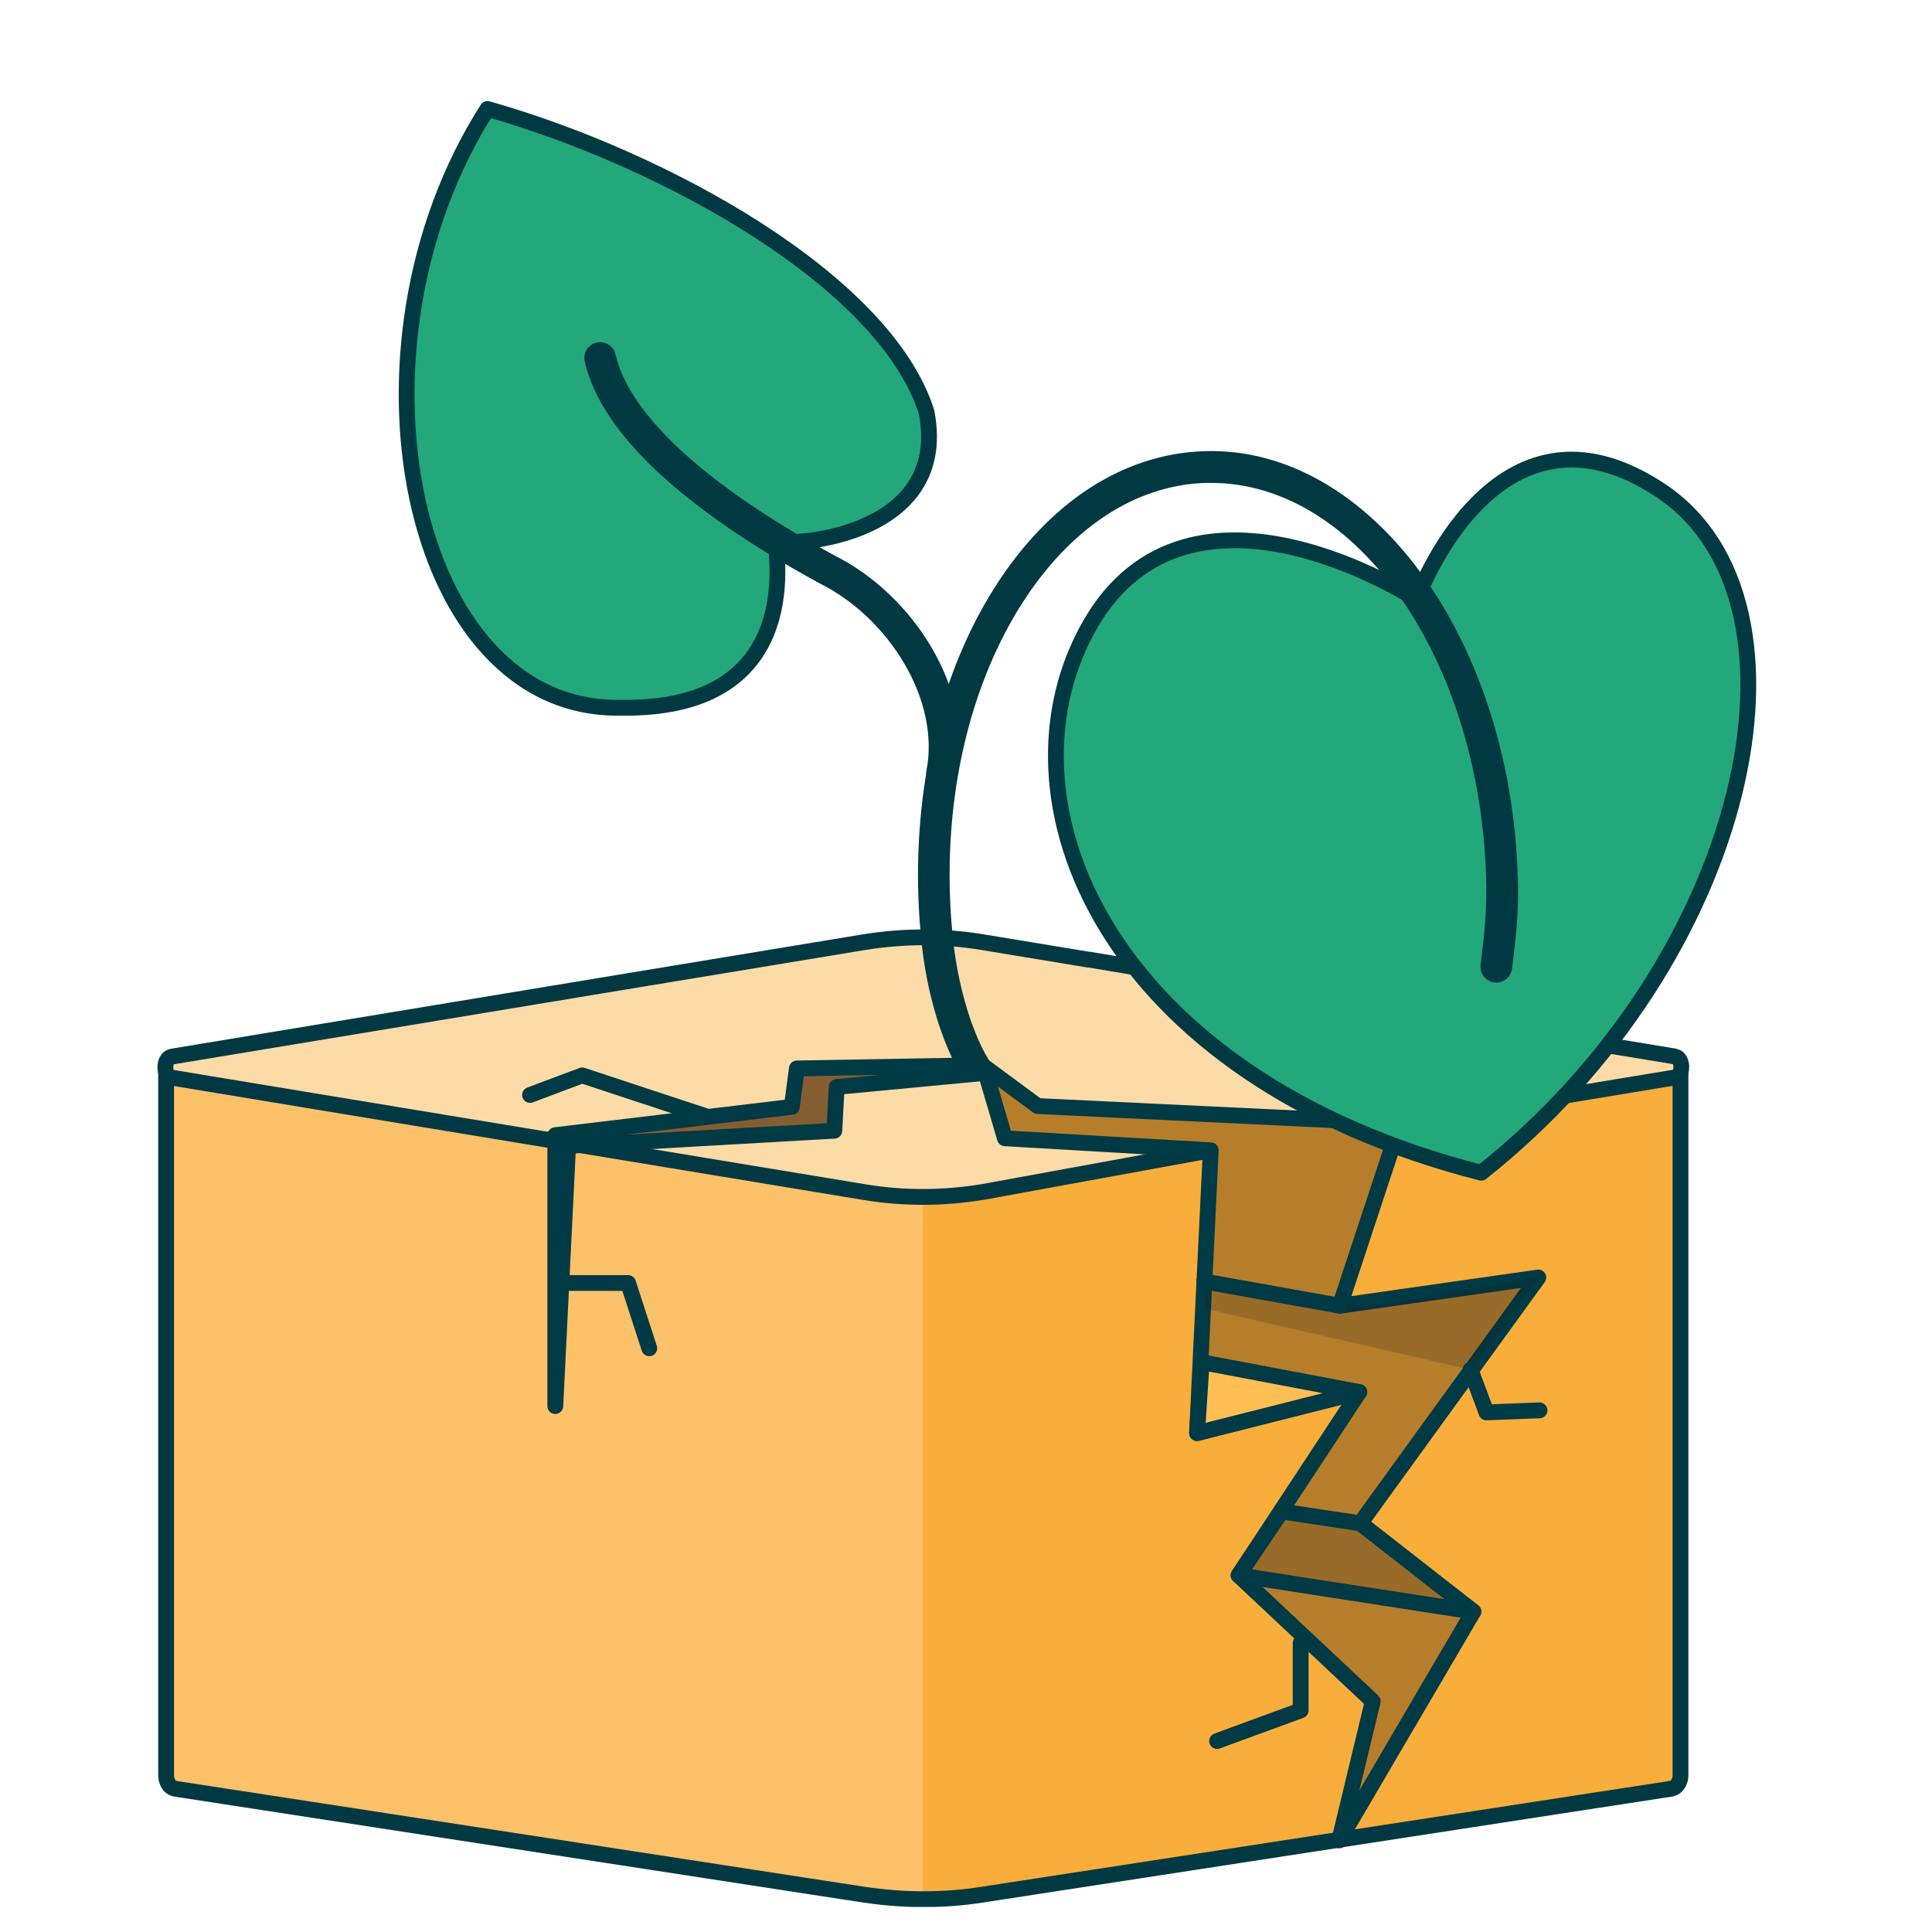 <svg width="100" height="100" viewBox="0 0 100 100" fill="none" xmlns="http://www.w3.org/2000/svg">
<g clip-path="url(#clip0_4296_48076)">
<path d="M86.965 55.712V91.776C86.99 92.127 86.835 92.52 86.491 92.585L50.852 98.064C49.83 98.228 48.808 98.302 47.77 98.302C46.739 98.302 45.717 98.22 44.695 98.064L9.064 92.585C8.901 92.553 8.778 92.463 8.704 92.332C8.623 92.193 8.59 92.037 8.59 91.866V55.712H86.974H86.965Z" fill="#FCC169"/>
<path d="M86.966 55.712V91.776C86.99 92.127 86.835 92.52 86.491 92.585L50.852 98.064C49.83 98.228 48.808 98.302 47.77 98.302V55.72H86.966V55.712Z" fill="#F9AD3B"/>
<path d="M86.491 92.585L50.86 98.064C49.838 98.227 48.808 98.301 47.777 98.301C46.747 98.301 45.725 98.219 44.694 98.064L9.072 92.585C8.908 92.552 8.794 92.462 8.712 92.323C8.63 92.184 8.598 92.029 8.598 91.857V55.703H86.981V91.775C87.014 92.127 86.851 92.511 86.507 92.577L86.491 92.585Z" stroke="#013943" stroke-width="0.818" stroke-miterlimit="10"/>
<path d="M62.671 59.539L50.862 61.698C49.848 61.862 48.809 61.952 47.779 61.952C46.757 61.952 45.727 61.87 44.704 61.698L18.078 57.298L16.197 56.988L8.886 55.778C8.828 55.769 8.788 55.745 8.747 55.712C8.608 55.606 8.559 55.41 8.559 55.238C8.559 55.017 8.649 54.739 8.894 54.69L14.283 53.798L30.549 51.108L30.99 51.034L38.072 49.865L44.704 48.769C45.718 48.606 46.757 48.516 47.787 48.516C48.818 48.516 49.848 48.597 50.87 48.769L56.325 49.669H56.366L60.643 50.38L63.538 50.863L68.035 51.607L72.918 52.408L76.418 52.989L86.689 54.682C86.934 54.739 87.024 55.009 87.024 55.23C87.024 55.393 86.975 55.598 86.836 55.704C86.795 55.737 86.746 55.761 86.689 55.769L72.41 58.133" fill="#FDDBA7"/>
<path d="M62.671 59.539L50.862 61.698C49.848 61.862 48.809 61.952 47.779 61.952C46.757 61.952 45.727 61.87 44.704 61.698L18.078 57.298L16.197 56.988L8.886 55.778C8.828 55.769 8.788 55.745 8.747 55.712C8.608 55.606 8.559 55.41 8.559 55.238C8.559 55.017 8.649 54.739 8.894 54.69L14.283 53.798L30.549 51.108L30.99 51.034L38.072 49.865L44.704 48.769C45.718 48.606 46.757 48.516 47.787 48.516C48.818 48.516 49.848 48.597 50.87 48.769L56.325 49.669H56.366L60.643 50.38L63.538 50.863L68.035 51.607L72.918 52.408L76.418 52.989L86.689 54.682C86.934 54.739 87.024 55.009 87.024 55.23C87.024 55.393 86.975 55.598 86.836 55.704C86.795 55.737 86.746 55.761 86.689 55.769L72.41 58.133" stroke="#013943" stroke-width="0.818" stroke-miterlimit="10"/>
<path d="M50.92 55.189L49.636 55.156L41.246 55.303L40.984 57.291L28.742 58.755V72.779L29.405 59.31L43.184 58.526L43.307 56.26L51.01 55.532L50.92 55.189Z" fill="#845E30" stroke="#003A44" stroke-width="0.818" stroke-linecap="round" stroke-linejoin="round"/>
<path d="M69.318 95.26L71.052 88.055L64.109 81.537L70.356 72.051L61.958 74.177L62.669 59.539L52.014 58.917L50.918 55.188L53.707 57.249L72.393 58.141L72.475 58.124L69.351 67.586L79.622 66.122L70.406 78.847L76.261 83.418L69.318 95.26Z" fill="#B67E2B" stroke="#003A44" stroke-width="0.818" stroke-linecap="round" stroke-linejoin="round"/>
<path opacity="0.2" d="M70.915 67.651C68.093 67.185 65.141 66.793 62.328 66.326L62.418 67.749L76.116 70.898L79.624 66.122L70.907 67.651H70.915Z" fill="#221F20"/>
<path d="M69.353 67.585L62.328 66.326" stroke="#003A44" stroke-width="0.818" stroke-linecap="round" stroke-linejoin="round"/>
<path d="M76.668 60.7C90.571 49.709 94.57 31.162 85.991 25.413C77.413 19.663 73.324 31.031 73.324 31.031C73.324 31.031 61.605 23.352 56.437 32.306C51.268 41.261 57.124 55.711 76.668 60.7Z" fill="#23A87B" stroke="#013943" stroke-width="0.818" stroke-linecap="round" stroke-linejoin="round"/>
<path d="M25.231 5.639C34.358 8.223 45.798 14.528 47.957 21.324C49.274 28.095 40.123 28.316 40.205 27.948C40.197 27.956 40.18 27.964 40.172 27.98C39.984 27.98 42.102 36.812 32.093 36.632C21.159 36.812 17.34 17.971 25.231 5.639Z" fill="#23A87B" stroke="#013943" stroke-width="0.818" stroke-linecap="round" stroke-linejoin="round"/>
<path d="M78.557 45.366C78.181 32.977 70.887 23.09 62.365 23.352C58.162 23.474 54.302 25.977 51.497 30.385C48.758 34.694 47.351 40.345 47.531 46.29C47.556 47.182 47.621 48.081 47.719 48.956C47.964 51.164 48.569 53.315 49.363 54.934C49.543 54.951 49.706 55 49.845 55.073C49.943 55.09 50.033 55.122 50.123 55.155C50.59 55.221 50.917 55.49 51.088 55.842C51.325 55.58 51.383 55.196 51.186 54.877C50.14 53.16 49.551 50.608 49.346 48.785C49.257 47.959 49.191 47.1 49.166 46.249C48.995 40.623 50.32 35.308 52.879 31.268C55.382 27.334 58.767 25.102 62.414 24.995C62.504 24.995 62.603 24.995 62.693 24.995C70.224 24.995 76.578 34.073 76.922 45.423C76.971 47.075 76.824 48.441 76.636 49.938C76.578 50.387 76.897 50.796 77.347 50.853C77.797 50.903 78.206 50.592 78.263 50.142C78.459 48.58 78.623 47.141 78.566 45.374L78.557 45.366Z" fill="#013943"/>
<path d="M31.062 18.527C31.823 21.856 35.732 25.609 42.83 29.485C46.584 31.358 49.552 35.897 48.759 40.027" stroke="#013943" stroke-width="1.636" stroke-linecap="round" stroke-linejoin="round"/>
<path d="M62.198 70.506L70.359 72.052L61.961 74.178L62.198 70.506Z" fill="#FFBF55" stroke="#003A44" stroke-width="0.818" stroke-linecap="round" stroke-linejoin="round"/>
<path d="M66.334 78.233L70.406 78.847L76.261 83.418L64.109 81.537L66.334 78.233Z" fill="#986B29" stroke="#003A44" stroke-width="0.818" stroke-linecap="round" stroke-linejoin="round"/>
<path d="M36.503 57.764L30.132 55.662L27.434 56.676" stroke="#003A44" stroke-width="0.818" stroke-linecap="round" stroke-linejoin="round"/>
<path d="M29.23 66.408H32.51L33.606 69.786" stroke="#003A44" stroke-width="0.818" stroke-linecap="round" stroke-linejoin="round"/>
<path d="M67.322 85.045V88.529L62.996 90.115" stroke="#003A44" stroke-width="0.818" stroke-linecap="round" stroke-linejoin="round"/>
<path d="M76.113 70.897L76.939 73.106L79.687 72.999" stroke="#003A44" stroke-width="0.818" stroke-linecap="round" stroke-linejoin="round"/>
</g>
<defs>
<clipPath id="clip0_4296_48076">
<rect width="82.775" height="93.472" fill="white" transform="translate(8.133 5.23)"/>
</clipPath>
</defs>
</svg>
